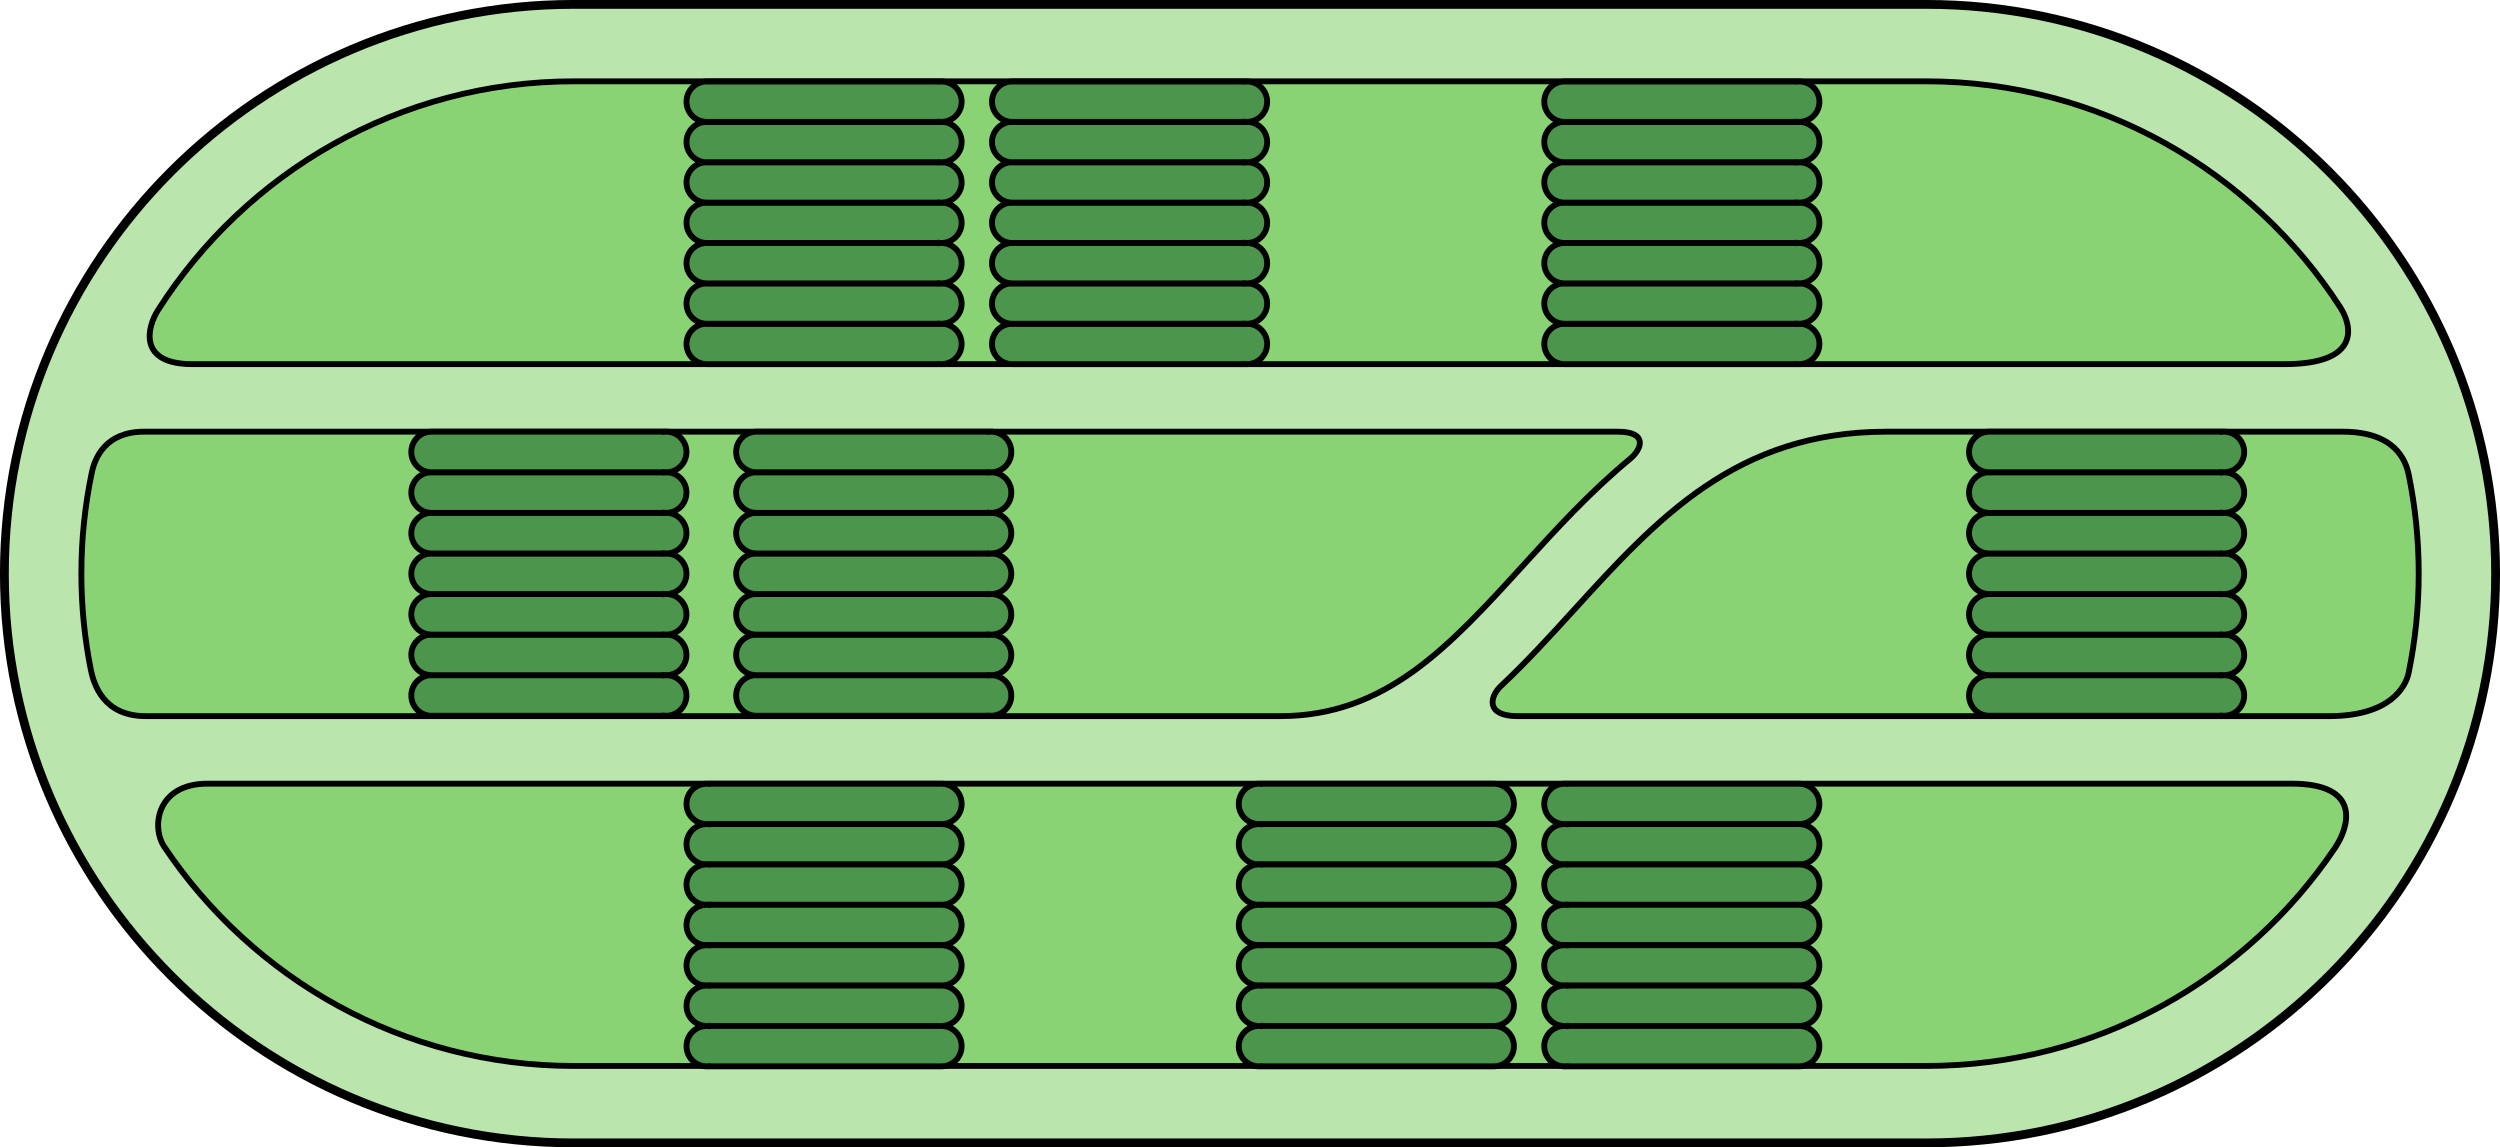 <?xml version="1.0" encoding="utf-8"?>
<!-- Generator: Adobe Illustrator 24.0.1, SVG Export Plug-In . SVG Version: 6.00 Build 0)  -->
<svg version="1.1" id="Layer_1" xmlns="http://www.w3.org/2000/svg" xmlns:xlink="http://www.w3.org/1999/xlink" x="0px" y="0px"
	 width="718.4px" height="329.69px" viewBox="0 0 718.4 329.69" enable-background="new 0 0 718.4 329.69" xml:space="preserve">
<g>
	
		<path fill="#BAE5AD" stroke="#000000" stroke-width="2.532" stroke-linecap="round" stroke-linejoin="round" stroke-miterlimit="10" d="
		M553.56,328.42H164.84c-90.2,0-163.58-73.38-163.58-163.58c0-90.2,73.38-163.58,163.58-163.58h388.72
		c90.2,0,163.58,73.38,163.58,163.58C717.14,255.04,643.76,328.42,553.56,328.42z"/>
	<g>
		<path fill="#8AD375" stroke="#000000" stroke-width="1.688" stroke-miterlimit="10" d="M672.55,88.4
			c-25.2-39.09-69.12-65.03-118.99-65.03H164.84c-50.18,0-94.33,26.26-119.45,65.77c-3.16,4.97-5.74,15.5,9.88,15.5
			c15.62,0,584.88,0,601.21,0C678.49,104.64,675.89,93.59,672.55,88.4z"/>
		<path fill="#8AD375" stroke="#000000" stroke-width="1.688" stroke-miterlimit="10" d="M452.12,175.45
			c-6.72,7.37-13.5,14.82-20.77,21.63c-3.26,3.05-4.6,8.71,4.76,8.71c51.24,0,218.31,0,233.11,0c17.51,0,22.08-8.29,22.95-12.55
			c1.88-9.18,2.87-18.67,2.87-28.4c0-9.71-0.99-19.2-2.86-28.36c-0.86-4.21-3.92-12.43-19.02-12.43c-15.1,0-131.09,0-131.09,0
			C498.93,124.05,476.19,149.02,452.12,175.45z"/>
		<path fill="#8AD375" stroke="#000000" stroke-width="1.688" stroke-miterlimit="10" d="M437.77,162.38
			c9.36-10.28,19.21-21.07,30.64-30.52c3.31-2.73,5.36-7.81-3.56-7.81c-73.17,0-410.51,0-423.47,0c-11.18,0-14.15,7.71-14.98,11.66
			c-1.98,9.4-3.02,19.15-3.02,29.13c0,9.4,0.93,18.59,2.69,27.48c0.9,4.57,3.81,13.46,15.75,13.46c11.94,0,326.15,0,326.15,0
			C398.22,205.79,416.55,185.67,437.77,162.38z"/>
		<path fill="#8AD375" stroke="#000000" stroke-width="1.688" stroke-miterlimit="10" d="M47.21,243.34
			c25.4,37.94,68.65,62.97,117.63,62.97h388.72c48.87,0,92.03-24.91,117.46-62.71c3.93-5.84,7.92-18.41-12.54-18.41
			c-18.07,0-489.14,0-598.87,0C45.1,225.2,43.35,237.58,47.21,243.34z"/>
	</g>
	<g>
		<path fill="#4C954C" stroke="#000000" stroke-width="1.688" stroke-miterlimit="10" d="M270.54,93.03c-0.12,0-0.24,0-0.36,0.01
			v-0.01h-67.11c-3.2,0-5.8,2.6-5.8,5.8c0,3.2,2.6,5.8,5.8,5.8h67.11v-0.01c0.12,0.01,0.24,0.01,0.36,0.01c3.21,0,5.8-2.6,5.8-5.8
			C276.34,95.63,273.75,93.03,270.54,93.03z"/>
		<path fill="#4C954C" stroke="#000000" stroke-width="1.688" stroke-miterlimit="10" d="M270.54,81.43c-0.12,0-0.24,0-0.36,0.01
			v-0.01h-67.11c-3.2,0-5.8,2.6-5.8,5.8c0,3.2,2.6,5.8,5.8,5.8h67.11v-0.01c0.12,0.01,0.24,0.01,0.36,0.01c3.21,0,5.8-2.6,5.8-5.8
			C276.34,84.03,273.75,81.43,270.54,81.43z"/>
		<path fill="#4C954C" stroke="#000000" stroke-width="1.688" stroke-miterlimit="10" d="M270.54,69.83c-0.12,0-0.24,0-0.36,0.01
			v-0.01h-67.11c-3.2,0-5.8,2.6-5.8,5.8s2.6,5.8,5.8,5.8h67.11v-0.01c0.12,0.01,0.24,0.01,0.36,0.01c3.21,0,5.8-2.6,5.8-5.8
			S273.75,69.83,270.54,69.83z"/>
		<path fill="#4C954C" stroke="#000000" stroke-width="1.688" stroke-miterlimit="10" d="M270.54,58.22c-0.12,0-0.24,0-0.36,0.01
			v-0.01h-67.11c-3.2,0-5.8,2.6-5.8,5.8c0,3.2,2.6,5.8,5.8,5.8h67.11v-0.01c0.12,0.01,0.24,0.01,0.36,0.01c3.21,0,5.8-2.6,5.8-5.8
			C276.34,60.82,273.75,58.22,270.54,58.22z"/>
		<path fill="#4C954C" stroke="#000000" stroke-width="1.688" stroke-miterlimit="10" d="M270.54,46.62c-0.12,0-0.24,0-0.36,0.01
			v-0.01h-67.11c-3.2,0-5.8,2.6-5.8,5.8c0,3.2,2.6,5.8,5.8,5.8h67.11v-0.01c0.12,0.01,0.24,0.01,0.36,0.01c3.21,0,5.8-2.6,5.8-5.8
			C276.34,49.22,273.75,46.62,270.54,46.62z"/>
		<path fill="#4C954C" stroke="#000000" stroke-width="1.688" stroke-miterlimit="10" d="M270.54,35.02c-0.12,0-0.24,0-0.36,0.01
			v-0.01h-67.11c-3.2,0-5.8,2.6-5.8,5.8c0,3.2,2.6,5.8,5.8,5.8h67.11v-0.01c0.12,0.01,0.24,0.01,0.36,0.01c3.21,0,5.8-2.6,5.8-5.8
			C276.34,37.62,273.75,35.02,270.54,35.02z"/>
		<path fill="#4C954C" stroke="#000000" stroke-width="1.688" stroke-miterlimit="10" d="M270.54,23.42c-0.12,0-0.24,0-0.36,0.01
			v-0.01h-67.11c-3.2,0-5.8,2.6-5.8,5.8c0,3.2,2.6,5.8,5.8,5.8h67.11v-0.01c0.12,0.01,0.24,0.01,0.36,0.01c3.21,0,5.8-2.6,5.8-5.8
			C276.34,26.01,273.75,23.42,270.54,23.42z"/>
	</g>
	<g>
		<path fill="#4C954C" stroke="#000000" stroke-width="1.688" stroke-miterlimit="10" d="M358.33,93.03c-0.12,0-0.24,0-0.36,0.01
			v-0.01h-67.11c-3.2,0-5.8,2.6-5.8,5.8c0,3.2,2.6,5.8,5.8,5.8h67.11v-0.01c0.12,0.01,0.24,0.01,0.36,0.01c3.21,0,5.8-2.6,5.8-5.8
			C364.13,95.63,361.54,93.03,358.33,93.03z"/>
		<path fill="#4C954C" stroke="#000000" stroke-width="1.688" stroke-miterlimit="10" d="M358.33,81.43c-0.12,0-0.24,0-0.36,0.01
			v-0.01h-67.11c-3.2,0-5.8,2.6-5.8,5.8c0,3.2,2.6,5.8,5.8,5.8h67.11v-0.01c0.12,0.01,0.24,0.01,0.36,0.01c3.21,0,5.8-2.6,5.8-5.8
			C364.13,84.03,361.54,81.43,358.33,81.43z"/>
		<path fill="#4C954C" stroke="#000000" stroke-width="1.688" stroke-miterlimit="10" d="M358.33,69.83c-0.12,0-0.24,0-0.36,0.01
			v-0.01h-67.11c-3.2,0-5.8,2.6-5.8,5.8s2.6,5.8,5.8,5.8h67.11v-0.01c0.12,0.01,0.24,0.01,0.36,0.01c3.21,0,5.8-2.6,5.8-5.8
			S361.54,69.83,358.33,69.83z"/>
		<path fill="#4C954C" stroke="#000000" stroke-width="1.688" stroke-miterlimit="10" d="M358.33,58.22c-0.12,0-0.24,0-0.36,0.01
			v-0.01h-67.11c-3.2,0-5.8,2.6-5.8,5.8c0,3.2,2.6,5.8,5.8,5.8h67.11v-0.01c0.12,0.01,0.24,0.01,0.36,0.01c3.21,0,5.8-2.6,5.8-5.8
			C364.13,60.82,361.54,58.22,358.33,58.22z"/>
		<path fill="#4C954C" stroke="#000000" stroke-width="1.688" stroke-miterlimit="10" d="M358.33,46.62c-0.12,0-0.24,0-0.36,0.01
			v-0.01h-67.11c-3.2,0-5.8,2.6-5.8,5.8c0,3.2,2.6,5.8,5.8,5.8h67.11v-0.01c0.12,0.01,0.24,0.01,0.36,0.01c3.21,0,5.8-2.6,5.8-5.8
			C364.13,49.22,361.54,46.62,358.33,46.62z"/>
		<path fill="#4C954C" stroke="#000000" stroke-width="1.688" stroke-miterlimit="10" d="M358.33,35.02c-0.12,0-0.24,0-0.36,0.01
			v-0.01h-67.11c-3.2,0-5.8,2.6-5.8,5.8c0,3.2,2.6,5.8,5.8,5.8h67.11v-0.01c0.12,0.01,0.24,0.01,0.36,0.01c3.21,0,5.8-2.6,5.8-5.8
			C364.13,37.62,361.54,35.02,358.33,35.02z"/>
		<path fill="#4C954C" stroke="#000000" stroke-width="1.688" stroke-miterlimit="10" d="M358.33,23.42c-0.12,0-0.24,0-0.36,0.01
			v-0.01h-67.11c-3.2,0-5.8,2.6-5.8,5.8c0,3.2,2.6,5.8,5.8,5.8h67.11v-0.01c0.12,0.01,0.24,0.01,0.36,0.01c3.21,0,5.8-2.6,5.8-5.8
			C364.13,26.01,361.54,23.42,358.33,23.42z"/>
	</g>
	<g>
		<path fill="#4C954C" stroke="#000000" stroke-width="1.688" stroke-miterlimit="10" d="M517.03,93.03c-0.12,0-0.24,0-0.36,0.01
			v-0.01h-67.11c-3.2,0-5.8,2.6-5.8,5.8c0,3.2,2.6,5.8,5.8,5.8h67.11v-0.01c0.12,0.01,0.24,0.01,0.36,0.01c3.21,0,5.8-2.6,5.8-5.8
			C522.83,95.63,520.23,93.03,517.03,93.03z"/>
		<path fill="#4C954C" stroke="#000000" stroke-width="1.688" stroke-miterlimit="10" d="M517.03,81.43c-0.12,0-0.24,0-0.36,0.01
			v-0.01h-67.11c-3.2,0-5.8,2.6-5.8,5.8c0,3.2,2.6,5.8,5.8,5.8h67.11v-0.01c0.12,0.01,0.24,0.01,0.36,0.01c3.21,0,5.8-2.6,5.8-5.8
			C522.83,84.03,520.23,81.43,517.03,81.43z"/>
		<path fill="#4C954C" stroke="#000000" stroke-width="1.688" stroke-miterlimit="10" d="M517.03,69.83c-0.12,0-0.24,0-0.36,0.01
			v-0.01h-67.11c-3.2,0-5.8,2.6-5.8,5.8s2.6,5.8,5.8,5.8h67.11v-0.01c0.12,0.01,0.24,0.01,0.36,0.01c3.21,0,5.8-2.6,5.8-5.8
			S520.23,69.83,517.03,69.83z"/>
		<path fill="#4C954C" stroke="#000000" stroke-width="1.688" stroke-miterlimit="10" d="M517.03,58.22c-0.12,0-0.24,0-0.36,0.01
			v-0.01h-67.11c-3.2,0-5.8,2.6-5.8,5.8c0,3.2,2.6,5.8,5.8,5.8h67.11v-0.01c0.12,0.01,0.24,0.01,0.36,0.01c3.21,0,5.8-2.6,5.8-5.8
			C522.83,60.82,520.23,58.22,517.03,58.22z"/>
		<path fill="#4C954C" stroke="#000000" stroke-width="1.688" stroke-miterlimit="10" d="M517.03,46.62c-0.12,0-0.24,0-0.36,0.01
			v-0.01h-67.11c-3.2,0-5.8,2.6-5.8,5.8c0,3.2,2.6,5.8,5.8,5.8h67.11v-0.01c0.12,0.01,0.24,0.01,0.36,0.01c3.21,0,5.8-2.6,5.8-5.8
			C522.83,49.22,520.23,46.62,517.03,46.62z"/>
		<path fill="#4C954C" stroke="#000000" stroke-width="1.688" stroke-miterlimit="10" d="M517.03,35.02c-0.12,0-0.24,0-0.36,0.01
			v-0.01h-67.11c-3.2,0-5.8,2.6-5.8,5.8c0,3.2,2.6,5.8,5.8,5.8h67.11v-0.01c0.12,0.01,0.24,0.01,0.36,0.01c3.21,0,5.8-2.6,5.8-5.8
			C522.83,37.62,520.23,35.02,517.03,35.02z"/>
		<path fill="#4C954C" stroke="#000000" stroke-width="1.688" stroke-miterlimit="10" d="M517.03,23.42c-0.12,0-0.24,0-0.36,0.01
			v-0.01h-67.11c-3.2,0-5.8,2.6-5.8,5.8c0,3.2,2.6,5.8,5.8,5.8h67.11v-0.01c0.12,0.01,0.24,0.01,0.36,0.01c3.21,0,5.8-2.6,5.8-5.8
			C522.83,26.01,520.23,23.42,517.03,23.42z"/>
	</g>
	<g>
		<path fill="#4C954C" stroke="#000000" stroke-width="1.688" stroke-miterlimit="10" d="M449.55,236.81c0.12,0,0.24,0,0.36-0.01
			v0.01h67.11c3.21,0,5.8-2.6,5.8-5.8s-2.6-5.8-5.8-5.8h-67.11v0.01c-0.12-0.01-0.24-0.01-0.36-0.01c-3.21,0-5.8,2.6-5.8,5.8
			S446.35,236.81,449.55,236.81z"/>
		<path fill="#4C954C" stroke="#000000" stroke-width="1.688" stroke-miterlimit="10" d="M449.55,248.41c0.12,0,0.24,0,0.36-0.01
			v0.01h67.11c3.21,0,5.8-2.6,5.8-5.8c0-3.2-2.6-5.8-5.8-5.8h-67.11v0.01c-0.12-0.01-0.24-0.01-0.36-0.01c-3.21,0-5.8,2.6-5.8,5.8
			C443.75,245.81,446.35,248.41,449.55,248.41z"/>
		<path fill="#4C954C" stroke="#000000" stroke-width="1.688" stroke-miterlimit="10" d="M449.55,260.01c0.12,0,0.24,0,0.36-0.01
			v0.01h67.11c3.21,0,5.8-2.6,5.8-5.8c0-3.2-2.6-5.8-5.8-5.8h-67.11v0.01c-0.12-0.01-0.24-0.01-0.36-0.01c-3.21,0-5.8,2.6-5.8,5.8
			C443.75,257.41,446.35,260.01,449.55,260.01z"/>
		<path fill="#4C954C" stroke="#000000" stroke-width="1.688" stroke-miterlimit="10" d="M449.55,271.61c0.12,0,0.24,0,0.36-0.01
			v0.01h67.11c3.21,0,5.8-2.6,5.8-5.8s-2.6-5.8-5.8-5.8h-67.11v0.01c-0.12-0.01-0.24-0.01-0.36-0.01c-3.21,0-5.8,2.6-5.8,5.8
			S446.35,271.61,449.55,271.61z"/>
		<path fill="#4C954C" stroke="#000000" stroke-width="1.688" stroke-miterlimit="10" d="M449.55,283.22c0.12,0,0.24,0,0.36-0.01
			v0.01h67.11c3.21,0,5.8-2.6,5.8-5.8s-2.6-5.8-5.8-5.8h-67.11v0.01c-0.12-0.01-0.24-0.01-0.36-0.01c-3.21,0-5.8,2.6-5.8,5.8
			S446.35,283.22,449.55,283.22z"/>
		<path fill="#4C954C" stroke="#000000" stroke-width="1.688" stroke-miterlimit="10" d="M449.55,294.82c0.12,0,0.24,0,0.36-0.01
			v0.01h67.11c3.21,0,5.8-2.6,5.8-5.8c0-3.2-2.6-5.8-5.8-5.8h-67.11v0.01c-0.12-0.01-0.24-0.01-0.36-0.01c-3.21,0-5.8,2.6-5.8,5.8
			C443.75,292.22,446.35,294.82,449.55,294.82z"/>
		<path fill="#4C954C" stroke="#000000" stroke-width="1.688" stroke-miterlimit="10" d="M449.55,306.42c0.12,0,0.24,0,0.36-0.01
			v0.01h67.11c3.21,0,5.8-2.6,5.8-5.8c0-3.21-2.6-5.8-5.8-5.8h-67.11v0.01c-0.12-0.01-0.24-0.01-0.36-0.01c-3.21,0-5.8,2.6-5.8,5.8
			C443.75,303.82,446.35,306.42,449.55,306.42z"/>
	</g>
	<g>
		<path fill="#4C954C" stroke="#000000" stroke-width="1.688" stroke-miterlimit="10" d="M361.77,236.81c0.12,0,0.24,0,0.36-0.01
			v0.01h67.11c3.2,0,5.8-2.6,5.8-5.8s-2.6-5.8-5.8-5.8h-67.11v0.01c-0.12-0.01-0.24-0.01-0.36-0.01c-3.21,0-5.8,2.6-5.8,5.8
			S358.56,236.81,361.77,236.81z"/>
		<path fill="#4C954C" stroke="#000000" stroke-width="1.688" stroke-miterlimit="10" d="M361.77,248.41c0.12,0,0.24,0,0.36-0.01
			v0.01h67.11c3.2,0,5.8-2.6,5.8-5.8c0-3.2-2.6-5.8-5.8-5.8h-67.11v0.01c-0.12-0.01-0.24-0.01-0.36-0.01c-3.21,0-5.8,2.6-5.8,5.8
			C355.96,245.81,358.56,248.41,361.77,248.41z"/>
		<path fill="#4C954C" stroke="#000000" stroke-width="1.688" stroke-miterlimit="10" d="M361.77,260.01c0.12,0,0.24,0,0.36-0.01
			v0.01h67.11c3.2,0,5.8-2.6,5.8-5.8c0-3.2-2.6-5.8-5.8-5.8h-67.11v0.01c-0.12-0.01-0.24-0.01-0.36-0.01c-3.21,0-5.8,2.6-5.8,5.8
			C355.96,257.41,358.56,260.01,361.77,260.01z"/>
		<path fill="#4C954C" stroke="#000000" stroke-width="1.688" stroke-miterlimit="10" d="M361.77,271.61c0.12,0,0.24,0,0.36-0.01
			v0.01h67.11c3.2,0,5.8-2.6,5.8-5.8s-2.6-5.8-5.8-5.8h-67.11v0.01c-0.12-0.01-0.24-0.01-0.36-0.01c-3.21,0-5.8,2.6-5.8,5.8
			S358.56,271.61,361.77,271.61z"/>
		<path fill="#4C954C" stroke="#000000" stroke-width="1.688" stroke-miterlimit="10" d="M361.77,283.22c0.12,0,0.24,0,0.36-0.01
			v0.01h67.11c3.2,0,5.8-2.6,5.8-5.8s-2.6-5.8-5.8-5.8h-67.11v0.01c-0.12-0.01-0.24-0.01-0.36-0.01c-3.21,0-5.8,2.6-5.8,5.8
			S358.56,283.22,361.77,283.22z"/>
		<path fill="#4C954C" stroke="#000000" stroke-width="1.688" stroke-miterlimit="10" d="M361.77,294.82c0.12,0,0.24,0,0.36-0.01
			v0.01h67.11c3.2,0,5.8-2.6,5.8-5.8c0-3.2-2.6-5.8-5.8-5.8h-67.11v0.01c-0.12-0.01-0.24-0.01-0.36-0.01c-3.21,0-5.8,2.6-5.8,5.8
			C355.96,292.22,358.56,294.82,361.77,294.82z"/>
		<path fill="#4C954C" stroke="#000000" stroke-width="1.688" stroke-miterlimit="10" d="M361.77,306.42c0.12,0,0.24,0,0.36-0.01
			v0.01h67.11c3.2,0,5.8-2.6,5.8-5.8c0-3.21-2.6-5.8-5.8-5.8h-67.11v0.01c-0.12-0.01-0.24-0.01-0.36-0.01c-3.21,0-5.8,2.6-5.8,5.8
			C355.96,303.82,358.56,306.42,361.77,306.42z"/>
	</g>
	<g>
		<path fill="#4C954C" stroke="#000000" stroke-width="1.688" stroke-miterlimit="10" d="M203.07,236.81c0.12,0,0.24,0,0.36-0.01
			v0.01h67.11c3.21,0,5.8-2.6,5.8-5.8s-2.6-5.8-5.8-5.8h-67.11v0.01c-0.12-0.01-0.24-0.01-0.36-0.01c-3.21,0-5.8,2.6-5.8,5.8
			S199.86,236.81,203.07,236.81z"/>
		<path fill="#4C954C" stroke="#000000" stroke-width="1.688" stroke-miterlimit="10" d="M203.07,248.41c0.12,0,0.24,0,0.36-0.01
			v0.01h67.11c3.21,0,5.8-2.6,5.8-5.8c0-3.2-2.6-5.8-5.8-5.8h-67.11v0.01c-0.12-0.01-0.24-0.01-0.36-0.01c-3.21,0-5.8,2.6-5.8,5.8
			C197.27,245.81,199.86,248.41,203.07,248.41z"/>
		<path fill="#4C954C" stroke="#000000" stroke-width="1.688" stroke-miterlimit="10" d="M203.07,260.01c0.12,0,0.24,0,0.36-0.01
			v0.01h67.11c3.21,0,5.8-2.6,5.8-5.8c0-3.2-2.6-5.8-5.8-5.8h-67.11v0.01c-0.12-0.01-0.24-0.01-0.36-0.01c-3.21,0-5.8,2.6-5.8,5.8
			C197.27,257.41,199.86,260.01,203.07,260.01z"/>
		<path fill="#4C954C" stroke="#000000" stroke-width="1.688" stroke-miterlimit="10" d="M203.07,271.61c0.12,0,0.24,0,0.36-0.01
			v0.01h67.11c3.21,0,5.8-2.6,5.8-5.8s-2.6-5.8-5.8-5.8h-67.11v0.01c-0.12-0.01-0.24-0.01-0.36-0.01c-3.21,0-5.8,2.6-5.8,5.8
			S199.86,271.61,203.07,271.61z"/>
		<path fill="#4C954C" stroke="#000000" stroke-width="1.688" stroke-miterlimit="10" d="M203.07,283.22c0.12,0,0.24,0,0.36-0.01
			v0.01h67.11c3.21,0,5.8-2.6,5.8-5.8s-2.6-5.8-5.8-5.8h-67.11v0.01c-0.12-0.01-0.24-0.01-0.36-0.01c-3.21,0-5.8,2.6-5.8,5.8
			S199.86,283.22,203.07,283.22z"/>
		<path fill="#4C954C" stroke="#000000" stroke-width="1.688" stroke-miterlimit="10" d="M203.07,294.82c0.12,0,0.24,0,0.36-0.01
			v0.01h67.11c3.21,0,5.8-2.6,5.8-5.8c0-3.2-2.6-5.8-5.8-5.8h-67.11v0.01c-0.12-0.01-0.24-0.01-0.36-0.01c-3.21,0-5.8,2.6-5.8,5.8
			C197.27,292.22,199.86,294.82,203.07,294.82z"/>
		<path fill="#4C954C" stroke="#000000" stroke-width="1.688" stroke-miterlimit="10" d="M203.07,306.42c0.12,0,0.24,0,0.36-0.01
			v0.01h67.11c3.21,0,5.8-2.6,5.8-5.8c0-3.21-2.6-5.8-5.8-5.8h-67.11v0.01c-0.12-0.01-0.24-0.01-0.36-0.01c-3.21,0-5.8,2.6-5.8,5.8
			C197.27,303.82,199.86,306.42,203.07,306.42z"/>
	</g>
	<g>
		<path fill="#4C954C" stroke="#000000" stroke-width="1.688" stroke-miterlimit="10" d="M191.46,194.02c-0.12,0-0.24,0-0.36,0.01
			v-0.01h-67.11c-3.2,0-5.8,2.61-5.8,5.83s2.6,5.83,5.8,5.83h67.11v-0.01c0.12,0.01,0.24,0.01,0.36,0.01c3.21,0,5.8-2.61,5.8-5.83
			S194.67,194.02,191.46,194.02z"/>
		<path fill="#4C954C" stroke="#000000" stroke-width="1.688" stroke-miterlimit="10" d="M191.46,182.36c-0.12,0-0.24,0-0.36,0.01
			v-0.01h-67.11c-3.2,0-5.8,2.61-5.8,5.83c0,3.22,2.6,5.83,5.8,5.83h67.11v-0.01c0.12,0.01,0.24,0.01,0.36,0.01
			c3.21,0,5.8-2.61,5.8-5.83C197.27,184.97,194.67,182.36,191.46,182.36z"/>
		<path fill="#4C954C" stroke="#000000" stroke-width="1.688" stroke-miterlimit="10" d="M191.46,170.7c-0.12,0-0.24,0-0.36,0.01
			v-0.01h-67.11c-3.2,0-5.8,2.61-5.8,5.83c0,3.22,2.6,5.83,5.8,5.83h67.11v-0.01c0.12,0.01,0.24,0.01,0.36,0.01
			c3.21,0,5.8-2.61,5.8-5.83C197.27,173.31,194.67,170.7,191.46,170.7z"/>
		<path fill="#4C954C" stroke="#000000" stroke-width="1.688" stroke-miterlimit="10" d="M191.46,159.04c-0.12,0-0.24,0-0.36,0.01
			v-0.01h-67.11c-3.2,0-5.8,2.61-5.8,5.83c0,3.22,2.6,5.83,5.8,5.83h67.11v-0.01c0.12,0.01,0.24,0.01,0.36,0.01
			c3.21,0,5.8-2.61,5.8-5.83C197.27,161.65,194.67,159.04,191.46,159.04z"/>
		<path fill="#4C954C" stroke="#000000" stroke-width="1.688" stroke-miterlimit="10" d="M191.46,147.38c-0.12,0-0.24,0-0.36,0.01
			v-0.01h-67.11c-3.2,0-5.8,2.61-5.8,5.83c0,3.22,2.6,5.83,5.8,5.83h67.11v-0.01c0.12,0.01,0.24,0.01,0.36,0.01
			c3.21,0,5.8-2.61,5.8-5.83C197.27,149.99,194.67,147.38,191.46,147.38z"/>
		<path fill="#4C954C" stroke="#000000" stroke-width="1.688" stroke-miterlimit="10" d="M191.46,135.71c-0.12,0-0.24,0-0.36,0.01
			v-0.01h-67.11c-3.2,0-5.8,2.61-5.8,5.83c0,3.22,2.6,5.83,5.8,5.83h67.11v-0.01c0.12,0.01,0.24,0.01,0.36,0.01
			c3.21,0,5.8-2.61,5.8-5.83C197.27,138.32,194.67,135.71,191.46,135.71z"/>
		<path fill="#4C954C" stroke="#000000" stroke-width="1.688" stroke-miterlimit="10" d="M191.46,124.05c-0.12,0-0.24,0-0.36,0.01
			v-0.01h-67.11c-3.2,0-5.8,2.61-5.8,5.83c0,3.22,2.6,5.83,5.8,5.83h67.11v-0.01c0.12,0.01,0.24,0.01,0.36,0.01
			c3.21,0,5.8-2.61,5.8-5.83C197.27,126.66,194.67,124.05,191.46,124.05z"/>
	</g>
	<g>
		<path fill="#4C954C" stroke="#000000" stroke-width="1.688" stroke-miterlimit="10" d="M284.81,194.02c-0.12,0-0.24,0-0.36,0.01
			v-0.01h-67.11c-3.2,0-5.8,2.61-5.8,5.83s2.6,5.83,5.8,5.83h67.11v-0.01c0.12,0.01,0.24,0.01,0.36,0.01c3.2,0,5.8-2.61,5.8-5.83
			S288.01,194.02,284.81,194.02z"/>
		<path fill="#4C954C" stroke="#000000" stroke-width="1.688" stroke-miterlimit="10" d="M284.81,182.36c-0.12,0-0.24,0-0.36,0.01
			v-0.01h-67.11c-3.2,0-5.8,2.61-5.8,5.83c0,3.22,2.6,5.83,5.8,5.83h67.11v-0.01c0.12,0.01,0.24,0.01,0.36,0.01
			c3.2,0,5.8-2.61,5.8-5.83C290.61,184.97,288.01,182.36,284.81,182.36z"/>
		<path fill="#4C954C" stroke="#000000" stroke-width="1.688" stroke-miterlimit="10" d="M284.81,170.7c-0.12,0-0.24,0-0.36,0.01
			v-0.01h-67.11c-3.2,0-5.8,2.61-5.8,5.83c0,3.22,2.6,5.83,5.8,5.83h67.11v-0.01c0.12,0.01,0.24,0.01,0.36,0.01
			c3.2,0,5.8-2.61,5.8-5.83C290.61,173.31,288.01,170.7,284.81,170.7z"/>
		<path fill="#4C954C" stroke="#000000" stroke-width="1.688" stroke-miterlimit="10" d="M284.81,159.04c-0.12,0-0.24,0-0.36,0.01
			v-0.01h-67.11c-3.2,0-5.8,2.61-5.8,5.83c0,3.22,2.6,5.83,5.8,5.83h67.11v-0.01c0.12,0.01,0.24,0.01,0.36,0.01
			c3.2,0,5.8-2.61,5.8-5.83C290.61,161.65,288.01,159.04,284.81,159.04z"/>
		<path fill="#4C954C" stroke="#000000" stroke-width="1.688" stroke-miterlimit="10" d="M284.81,147.38c-0.12,0-0.24,0-0.36,0.01
			v-0.01h-67.11c-3.2,0-5.8,2.61-5.8,5.83c0,3.22,2.6,5.83,5.8,5.83h67.11v-0.01c0.12,0.01,0.24,0.01,0.36,0.01
			c3.2,0,5.8-2.61,5.8-5.83C290.61,149.99,288.01,147.38,284.81,147.38z"/>
		<path fill="#4C954C" stroke="#000000" stroke-width="1.688" stroke-miterlimit="10" d="M284.81,135.71c-0.12,0-0.24,0-0.36,0.01
			v-0.01h-67.11c-3.2,0-5.8,2.61-5.8,5.83c0,3.22,2.6,5.83,5.8,5.83h67.11v-0.01c0.12,0.01,0.24,0.01,0.36,0.01
			c3.2,0,5.8-2.61,5.8-5.83C290.61,138.32,288.01,135.71,284.81,135.71z"/>
		<path fill="#4C954C" stroke="#000000" stroke-width="1.688" stroke-miterlimit="10" d="M284.81,124.05c-0.12,0-0.24,0-0.36,0.01
			v-0.01h-67.11c-3.2,0-5.8,2.61-5.8,5.83c0,3.22,2.6,5.83,5.8,5.83h67.11v-0.01c0.12,0.01,0.24,0.01,0.36,0.01
			c3.2,0,5.8-2.61,5.8-5.83C290.61,126.66,288.01,124.05,284.81,124.05z"/>
	</g>
	<g>
		<path fill="#4C954C" stroke="#000000" stroke-width="1.688" stroke-miterlimit="10" d="M639.09,194.02c-0.12,0-0.24,0-0.36,0.01
			v-0.01h-67.11c-3.21,0-5.8,2.61-5.8,5.83s2.6,5.83,5.8,5.83h67.11v-0.01c0.12,0.01,0.24,0.01,0.36,0.01c3.21,0,5.8-2.61,5.8-5.83
			S642.3,194.02,639.09,194.02z"/>
		<path fill="#4C954C" stroke="#000000" stroke-width="1.688" stroke-miterlimit="10" d="M639.09,182.36c-0.12,0-0.24,0-0.36,0.01
			v-0.01h-67.11c-3.21,0-5.8,2.61-5.8,5.83c0,3.22,2.6,5.83,5.8,5.83h67.11v-0.01c0.12,0.01,0.24,0.01,0.36,0.01
			c3.21,0,5.8-2.61,5.8-5.83C644.89,184.97,642.3,182.36,639.09,182.36z"/>
		<path fill="#4C954C" stroke="#000000" stroke-width="1.688" stroke-miterlimit="10" d="M639.09,170.7c-0.12,0-0.24,0-0.36,0.01
			v-0.01h-67.11c-3.21,0-5.8,2.61-5.8,5.83c0,3.22,2.6,5.83,5.8,5.83h67.11v-0.01c0.12,0.01,0.24,0.01,0.36,0.01
			c3.21,0,5.8-2.61,5.8-5.83C644.89,173.31,642.3,170.7,639.09,170.7z"/>
		<path fill="#4C954C" stroke="#000000" stroke-width="1.688" stroke-miterlimit="10" d="M639.09,159.04c-0.12,0-0.24,0-0.36,0.01
			v-0.01h-67.11c-3.21,0-5.8,2.61-5.8,5.83c0,3.22,2.6,5.83,5.8,5.83h67.11v-0.01c0.12,0.01,0.24,0.01,0.36,0.01
			c3.21,0,5.8-2.61,5.8-5.83C644.89,161.65,642.3,159.04,639.09,159.04z"/>
		<path fill="#4C954C" stroke="#000000" stroke-width="1.688" stroke-miterlimit="10" d="M639.09,147.38c-0.12,0-0.24,0-0.36,0.01
			v-0.01h-67.11c-3.21,0-5.8,2.61-5.8,5.83c0,3.22,2.6,5.83,5.8,5.83h67.11v-0.01c0.12,0.01,0.24,0.01,0.36,0.01
			c3.21,0,5.8-2.61,5.8-5.83C644.89,149.99,642.3,147.38,639.09,147.38z"/>
		<path fill="#4C954C" stroke="#000000" stroke-width="1.688" stroke-miterlimit="10" d="M639.09,135.71c-0.12,0-0.24,0-0.36,0.01
			v-0.01h-67.11c-3.21,0-5.8,2.61-5.8,5.83c0,3.22,2.6,5.83,5.8,5.83h67.11v-0.01c0.12,0.01,0.24,0.01,0.36,0.01
			c3.21,0,5.8-2.61,5.8-5.83C644.89,138.32,642.3,135.71,639.09,135.71z"/>
		<path fill="#4C954C" stroke="#000000" stroke-width="1.688" stroke-miterlimit="10" d="M639.09,124.05c-0.12,0-0.24,0-0.36,0.01
			v-0.01h-67.11c-3.21,0-5.8,2.61-5.8,5.83c0,3.22,2.6,5.83,5.8,5.83h67.11v-0.01c0.12,0.01,0.24,0.01,0.36,0.01
			c3.21,0,5.8-2.61,5.8-5.83C644.89,126.66,642.3,124.05,639.09,124.05z"/>
	</g>
</g>
</svg>
